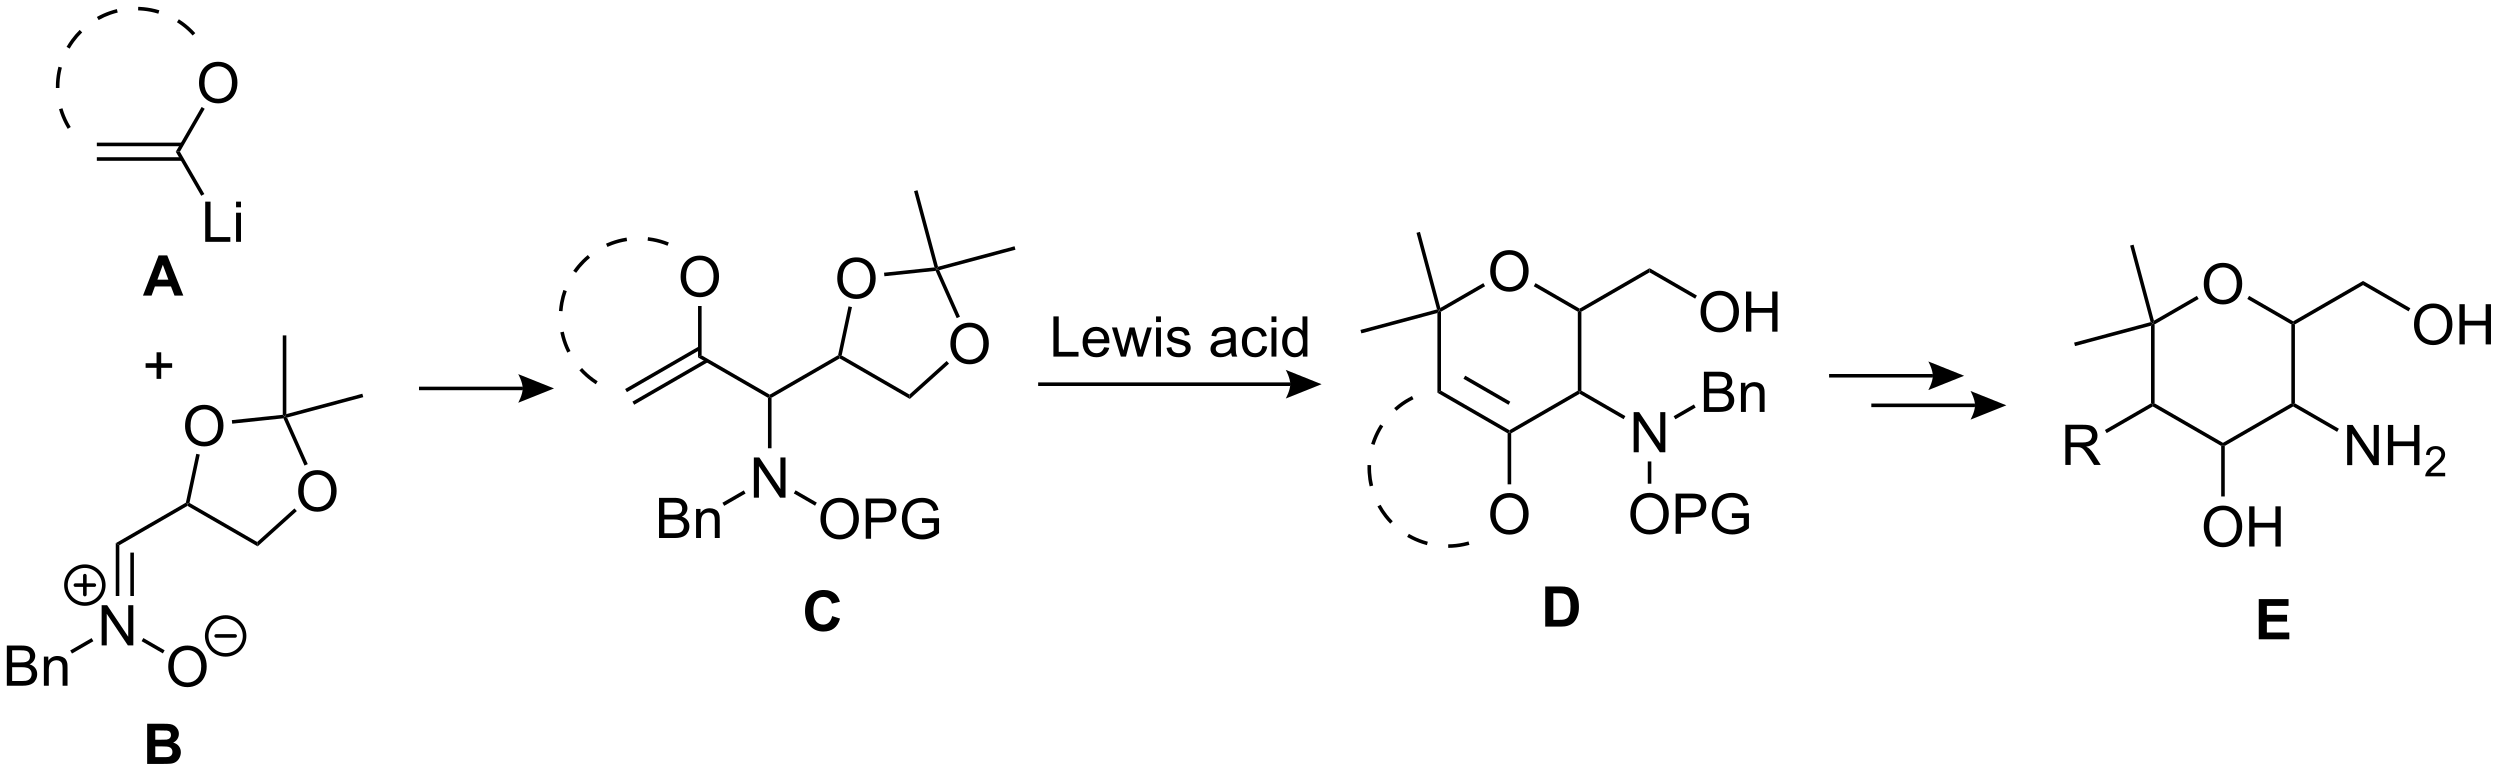 <?xml version="1.0" encoding="UTF-8"?>
<!DOCTYPE svg PUBLIC '-//W3C//DTD SVG 1.0//EN'
          'http://www.w3.org/TR/2001/REC-SVG-20010904/DTD/svg10.dtd'>
<svg stroke-dasharray="none" shape-rendering="auto" xmlns="http://www.w3.org/2000/svg" font-family="'Dialog'" text-rendering="auto" width="977" fill-opacity="1" color-interpolation="auto" color-rendering="auto" preserveAspectRatio="xMidYMid meet" font-size="12px" viewBox="0 0 977 302" fill="black" xmlns:xlink="http://www.w3.org/1999/xlink" stroke="black" image-rendering="auto" stroke-miterlimit="10" stroke-linecap="square" stroke-linejoin="miter" font-style="normal" stroke-width="1" height="302" stroke-dashoffset="0" font-weight="normal" stroke-opacity="1"
><!--Generated by the Batik Graphics2D SVG Generator--><defs id="genericDefs"
  /><g
  ><defs id="defs1"
    ><clipPath clipPathUnits="userSpaceOnUse" id="clipPath1"
      ><path d="M2.317 0.898 L368.361 0.898 L368.361 113.797 L2.317 113.797 L2.317 0.898 Z"
      /></clipPath
      ><clipPath clipPathUnits="userSpaceOnUse" id="clipPath2"
      ><path d="M0.443 0.456 L0.443 110.216 L356.31 110.216 L356.31 0.456 Z"
      /></clipPath
    ></defs
    ><g transform="scale(2.667,2.667) translate(-2.317,-0.898) matrix(1.029,0,0,1.029,1.861,0.429)"
    ><path d="M21.398 103.517 L23.688 103.517 Q24.367 103.517 24.701 103.574 Q25.037 103.629 25.299 103.809 Q25.562 103.988 25.737 104.288 Q25.914 104.587 25.914 104.957 Q25.914 105.361 25.698 105.697 Q25.482 106.033 25.109 106.199 Q25.633 106.353 25.914 106.72 Q26.195 107.087 26.195 107.582 Q26.195 107.973 26.013 108.343 Q25.833 108.712 25.518 108.934 Q25.203 109.152 24.742 109.204 Q24.453 109.236 23.349 109.243 L21.398 109.243 L21.398 103.517 ZM22.555 104.47 L22.555 105.793 L23.312 105.793 Q23.99 105.793 24.154 105.775 Q24.451 105.738 24.62 105.569 Q24.789 105.4 24.789 105.121 Q24.789 104.856 24.643 104.691 Q24.497 104.525 24.208 104.488 Q24.037 104.47 23.219 104.47 L22.555 104.47 ZM22.555 106.746 L22.555 108.277 L23.625 108.277 Q24.25 108.277 24.419 108.243 Q24.677 108.197 24.838 108.014 Q25 107.832 25 107.527 Q25 107.269 24.875 107.09 Q24.75 106.91 24.513 106.829 Q24.279 106.746 23.49 106.746 L22.555 106.746 Z" stroke="none" clip-path="url(#clipPath2)"
    /></g
    ><g transform="matrix(2.743,0,0,2.743,-1.216,-1.25)"
    ><path d="M212.754 39.129 Q212.754 37.702 213.52 36.897 Q214.285 36.09 215.496 36.09 Q216.288 36.09 216.923 36.47 Q217.561 36.847 217.895 37.525 Q218.231 38.202 218.231 39.061 Q218.231 39.933 217.879 40.621 Q217.528 41.308 216.882 41.663 Q216.238 42.017 215.491 42.017 Q214.684 42.017 214.046 41.626 Q213.41 41.233 213.082 40.558 Q212.754 39.881 212.754 39.129 ZM213.535 39.139 Q213.535 40.176 214.09 40.772 Q214.647 41.366 215.488 41.366 Q216.343 41.366 216.895 40.764 Q217.449 40.163 217.449 39.058 Q217.449 38.358 217.212 37.837 Q216.975 37.316 216.52 37.03 Q216.066 36.741 215.499 36.741 Q214.694 36.741 214.113 37.295 Q213.535 37.847 213.535 39.139 Z" stroke="none" clip-path="url(#clipPath2)"
    /></g
    ><g transform="matrix(2.743,0,0,2.743,-1.216,-1.25)"
    ><path d="M205.234 45.05 L205.489 44.717 L205.745 44.864 L205.745 56.119 L205.234 56.413 Z" stroke="none" clip-path="url(#clipPath2)"
    /></g
    ><g transform="matrix(2.743,0,0,2.743,-1.216,-1.25)"
    ><path d="M205.234 56.413 L205.745 56.119 L215.491 61.746 L215.491 62.04 L215.236 62.188 ZM208.942 54.42 L215.363 58.127 L215.619 57.685 L209.197 53.978 Z" stroke="none" clip-path="url(#clipPath2)"
    /></g
    ><g transform="matrix(2.743,0,0,2.743,-1.216,-1.25)"
    ><path d="M215.746 62.188 L215.491 62.04 L215.491 61.746 L225.237 56.119 L225.493 56.266 L225.493 56.56 Z" stroke="none" clip-path="url(#clipPath2)"
    /></g
    ><g transform="matrix(2.743,0,0,2.743,-1.216,-1.25)"
    ><path d="M225.748 56.119 L225.493 56.266 L225.237 56.119 L225.237 44.864 L225.493 44.717 L225.748 44.864 Z" stroke="none" clip-path="url(#clipPath2)"
    /></g
    ><g transform="matrix(2.743,0,0,2.743,-1.216,-1.25)"
    ><path d="M225.493 44.423 L225.493 44.717 L225.237 44.864 L218.959 41.239 L219.214 40.797 Z" stroke="none" clip-path="url(#clipPath2)"
    /></g
    ><g transform="matrix(2.743,0,0,2.743,-1.216,-1.25)"
    ><path d="M211.773 40.795 L212.028 41.237 L205.745 44.864 L205.489 44.717 L205.65 44.33 Z" stroke="none" clip-path="url(#clipPath2)"
    /></g
    ><g transform="matrix(2.743,0,0,2.743,-1.216,-1.25)"
    ><path d="M225.748 44.864 L225.493 44.717 L225.493 44.423 L235.459 38.668 L235.459 39.257 Z" stroke="none" clip-path="url(#clipPath2)"
    /></g
    ><g transform="matrix(2.743,0,0,2.743,-1.216,-1.25)"
    ><path d="M233.194 64.895 L233.194 59.169 L233.972 59.169 L236.98 63.663 L236.98 59.169 L237.707 59.169 L237.707 64.895 L236.928 64.895 L233.92 60.395 L233.92 64.895 L233.194 64.895 Z" stroke="none" clip-path="url(#clipPath2)"
    /></g
    ><g transform="matrix(2.743,0,0,2.743,-1.216,-1.25)"
    ><path d="M225.493 56.56 L225.493 56.266 L225.748 56.119 L232.017 59.739 L231.762 60.18 Z" stroke="none" clip-path="url(#clipPath2)"
    /></g
    ><g transform="matrix(2.743,0,0,2.743,-1.216,-1.25)"
    ><path d="M205.177 44.537 L205.489 44.717 L205.234 45.05 L194.4 47.953 L194.268 47.46 Z" stroke="none" clip-path="url(#clipPath2)"
    /></g
    ><g transform="matrix(2.743,0,0,2.743,-1.216,-1.25)"
    ><path d="M212.754 73.735 Q212.754 72.308 213.52 71.503 Q214.285 70.696 215.496 70.696 Q216.288 70.696 216.923 71.076 Q217.561 71.454 217.895 72.131 Q218.231 72.808 218.231 73.667 Q218.231 74.54 217.879 75.227 Q217.528 75.915 216.882 76.269 Q216.238 76.623 215.491 76.623 Q214.684 76.623 214.046 76.232 Q213.41 75.839 213.082 75.165 Q212.754 74.487 212.754 73.735 ZM213.535 73.745 Q213.535 74.782 214.09 75.378 Q214.647 75.972 215.488 75.972 Q216.343 75.972 216.895 75.37 Q217.449 74.769 217.449 73.665 Q217.449 72.964 217.212 72.443 Q216.975 71.922 216.52 71.636 Q216.066 71.347 215.499 71.347 Q214.694 71.347 214.113 71.902 Q213.535 72.454 213.535 73.745 Z" stroke="none" clip-path="url(#clipPath2)"
    /></g
    ><g transform="matrix(2.743,0,0,2.743,-1.216,-1.25)"
    ><path d="M215.236 62.188 L215.491 62.04 L215.746 62.188 L215.746 69.456 L215.236 69.456 Z" stroke="none" clip-path="url(#clipPath2)"
    /></g
    ><g transform="matrix(2.743,0,0,2.743,-1.216,-1.25)"
    ><path d="M242.724 44.923 Q242.724 43.496 243.489 42.691 Q244.255 41.884 245.466 41.884 Q246.258 41.884 246.893 42.264 Q247.531 42.642 247.864 43.319 Q248.2 43.996 248.2 44.855 Q248.2 45.728 247.849 46.415 Q247.497 47.103 246.851 47.457 Q246.208 47.811 245.461 47.811 Q244.654 47.811 244.016 47.42 Q243.38 47.027 243.052 46.353 Q242.724 45.676 242.724 44.923 ZM243.505 44.934 Q243.505 45.97 244.06 46.566 Q244.617 47.16 245.458 47.16 Q246.312 47.16 246.864 46.559 Q247.419 45.957 247.419 44.853 Q247.419 44.152 247.182 43.632 Q246.945 43.111 246.489 42.824 Q246.036 42.535 245.469 42.535 Q244.664 42.535 244.083 43.09 Q243.505 43.642 243.505 44.934 ZM249.199 47.712 L249.199 41.986 L249.957 41.986 L249.957 44.337 L252.934 44.337 L252.934 41.986 L253.691 41.986 L253.691 47.712 L252.934 47.712 L252.934 45.012 L249.957 45.012 L249.957 47.712 L249.199 47.712 Z" stroke="none" clip-path="url(#clipPath2)"
    /></g
    ><g transform="matrix(2.743,0,0,2.743,-1.216,-1.25)"
    ><path d="M235.459 39.257 L235.459 38.668 L242.208 42.564 L241.952 43.006 Z" stroke="none" clip-path="url(#clipPath2)"
    /></g
    ><g transform="matrix(2.743,0,0,2.743,-1.216,-1.25)"
    ><path d="M232.722 73.715 Q232.722 72.288 233.488 71.483 Q234.254 70.676 235.464 70.676 Q236.256 70.676 236.892 71.056 Q237.53 71.434 237.863 72.111 Q238.199 72.788 238.199 73.647 Q238.199 74.519 237.847 75.207 Q237.496 75.894 236.85 76.249 Q236.207 76.603 235.459 76.603 Q234.652 76.603 234.014 76.212 Q233.379 75.819 233.05 75.144 Q232.722 74.467 232.722 73.715 ZM233.504 73.725 Q233.504 74.762 234.058 75.358 Q234.616 75.952 235.457 75.952 Q236.311 75.952 236.863 75.35 Q237.418 74.749 237.418 73.644 Q237.418 72.944 237.181 72.423 Q236.944 71.902 236.488 71.616 Q236.035 71.327 235.467 71.327 Q234.662 71.327 234.082 71.882 Q233.504 72.434 233.504 73.725 ZM239.174 76.504 L239.174 70.777 L241.336 70.777 Q241.906 70.777 242.205 70.832 Q242.627 70.902 242.911 71.1 Q243.198 71.296 243.372 71.652 Q243.547 72.007 243.547 72.434 Q243.547 73.163 243.08 73.671 Q242.617 74.176 241.401 74.176 L239.932 74.176 L239.932 76.504 L239.174 76.504 ZM239.932 73.499 L241.414 73.499 Q242.148 73.499 242.455 73.225 Q242.765 72.952 242.765 72.457 Q242.765 72.098 242.583 71.842 Q242.401 71.585 242.104 71.504 Q241.914 71.452 241.398 71.452 L239.932 71.452 L239.932 73.499 ZM247.19 74.257 L247.19 73.585 L249.617 73.582 L249.617 75.707 Q249.057 76.152 248.463 76.379 Q247.869 76.603 247.244 76.603 Q246.401 76.603 245.711 76.241 Q245.023 75.879 244.672 75.197 Q244.32 74.512 244.32 73.668 Q244.32 72.832 244.669 72.108 Q245.018 71.382 245.674 71.03 Q246.33 70.678 247.187 70.678 Q247.807 70.678 248.31 70.882 Q248.812 71.082 249.096 71.441 Q249.382 71.801 249.531 72.379 L248.846 72.566 Q248.718 72.129 248.526 71.879 Q248.336 71.629 247.979 71.478 Q247.625 71.327 247.19 71.327 Q246.672 71.327 246.291 71.486 Q245.914 71.644 245.679 71.902 Q245.448 72.16 245.32 72.467 Q245.101 72.999 245.101 73.621 Q245.101 74.387 245.364 74.902 Q245.627 75.418 246.13 75.668 Q246.635 75.918 247.203 75.918 Q247.695 75.918 248.164 75.728 Q248.632 75.538 248.875 75.324 L248.875 74.257 L247.19 74.257 Z" stroke="none" clip-path="url(#clipPath2)"
    /></g
    ><g transform="matrix(2.743,0,0,2.743,-1.216,-1.25)"
    ><path d="M235.204 66.199 L235.714 66.199 L235.714 69.372 L235.204 69.372 Z" stroke="none" clip-path="url(#clipPath2)"
    /></g
    ><g transform="matrix(2.743,0,0,2.743,-1.216,-1.25)"
    ><path d="M243.2 59.141 L243.2 53.414 L245.348 53.414 Q246.004 53.414 246.4 53.589 Q246.798 53.761 247.023 54.123 Q247.246 54.485 247.246 54.878 Q247.246 55.245 247.046 55.571 Q246.848 55.894 246.447 56.094 Q246.965 56.245 247.244 56.612 Q247.525 56.979 247.525 57.479 Q247.525 57.883 247.353 58.229 Q247.184 58.573 246.934 58.761 Q246.684 58.948 246.306 59.044 Q245.931 59.141 245.384 59.141 L243.2 59.141 ZM243.957 55.821 L245.197 55.821 Q245.7 55.821 245.918 55.753 Q246.207 55.667 246.353 55.469 Q246.502 55.269 246.502 54.969 Q246.502 54.683 246.364 54.466 Q246.228 54.25 245.973 54.169 Q245.72 54.089 245.103 54.089 L243.957 54.089 L243.957 55.821 ZM243.957 58.464 L245.384 58.464 Q245.752 58.464 245.9 58.438 Q246.161 58.391 246.335 58.282 Q246.512 58.172 246.624 57.964 Q246.739 57.753 246.739 57.479 Q246.739 57.159 246.575 56.925 Q246.411 56.688 246.119 56.591 Q245.83 56.495 245.283 56.495 L243.957 56.495 L243.957 58.464 ZM248.478 59.141 L248.478 54.992 L249.111 54.992 L249.111 55.581 Q249.567 54.899 250.431 54.899 Q250.806 54.899 251.119 55.034 Q251.434 55.167 251.59 55.386 Q251.746 55.604 251.809 55.907 Q251.848 56.102 251.848 56.589 L251.848 59.141 L251.145 59.141 L251.145 56.617 Q251.145 56.188 251.061 55.974 Q250.981 55.761 250.773 55.636 Q250.564 55.508 250.283 55.508 Q249.832 55.508 249.507 55.794 Q249.181 56.078 249.181 56.875 L249.181 59.141 L248.478 59.141 Z" stroke="none" clip-path="url(#clipPath2)"
    /></g
    ><g transform="matrix(2.743,0,0,2.743,-1.216,-1.25)"
    ><path d="M239.141 60.189 L238.886 59.748 L241.776 58.079 L242.031 58.521 Z" stroke="none" clip-path="url(#clipPath2)"
    /></g
    ><g transform="matrix(2.743,0,0,2.743,-1.216,-1.25)"
    ><path d="M205.65 44.33 L205.489 44.717 L205.177 44.537 L202.254 33.628 L202.747 33.496 Z" stroke="none" clip-path="url(#clipPath2)"
    /></g
    ><g transform="matrix(2.743,0,0,2.743,-1.216,-1.25)"
    ><path d="M14.925 92.404 L14.925 86.677 L15.703 86.677 L18.711 91.172 L18.711 86.677 L19.438 86.677 L19.438 92.404 L18.659 92.404 L15.651 87.904 L15.651 92.404 L14.925 92.404 Z" stroke="none" clip-path="url(#clipPath2)"
    /></g
    ><g transform="matrix(2.743,0,0,2.743,-1.216,-1.25)"
    ><path d="M16.935 77.839 L17.445 78.134 L17.445 85.365 L16.935 85.365 ZM19.013 79.186 L19.013 85.365 L19.523 85.365 L19.523 79.186 Z" stroke="none" clip-path="url(#clipPath2)"
    /></g
    ><g transform="matrix(2.743,0,0,2.743,-1.216,-1.25)"
    ><path d="M24.415 95.466 Q24.415 94.039 25.181 93.235 Q25.947 92.427 27.157 92.427 Q27.949 92.427 28.585 92.808 Q29.223 93.185 29.556 93.862 Q29.892 94.539 29.892 95.399 Q29.892 96.271 29.54 96.959 Q29.189 97.646 28.543 98 Q27.9 98.354 27.152 98.354 Q26.345 98.354 25.707 97.964 Q25.072 97.57 24.743 96.896 Q24.415 96.219 24.415 95.466 ZM25.197 95.477 Q25.197 96.513 25.751 97.11 Q26.308 97.703 27.15 97.703 Q28.004 97.703 28.556 97.102 Q29.111 96.5 29.111 95.396 Q29.111 94.695 28.874 94.175 Q28.637 93.654 28.181 93.367 Q27.728 93.078 27.16 93.078 Q26.355 93.078 25.775 93.633 Q25.197 94.185 25.197 95.477 Z" stroke="none" clip-path="url(#clipPath2)"
    /></g
    ><g transform="matrix(2.743,0,0,2.743,-1.216,-1.25)"
    ><path d="M20.616 91.802 L20.872 91.36 L23.899 93.108 L23.644 93.549 Z" stroke="none" clip-path="url(#clipPath2)"
    /></g
    ><g transform="matrix(2.743,0,0,2.743,-1.216,-1.25)"
    ><path d="M1.415 98.155 L1.415 92.429 L3.564 92.429 Q4.22 92.429 4.616 92.603 Q5.014 92.775 5.239 93.137 Q5.462 93.499 5.462 93.892 Q5.462 94.26 5.262 94.585 Q5.064 94.908 4.663 95.109 Q5.181 95.26 5.46 95.627 Q5.741 95.994 5.741 96.494 Q5.741 96.898 5.569 97.244 Q5.4 97.588 5.15 97.775 Q4.9 97.963 4.522 98.059 Q4.147 98.155 3.6 98.155 L1.415 98.155 ZM2.173 94.835 L3.413 94.835 Q3.916 94.835 4.134 94.767 Q4.423 94.681 4.569 94.484 Q4.718 94.283 4.718 93.984 Q4.718 93.697 4.58 93.481 Q4.444 93.265 4.189 93.184 Q3.936 93.103 3.319 93.103 L2.173 93.103 L2.173 94.835 ZM2.173 97.478 L3.6 97.478 Q3.968 97.478 4.116 97.452 Q4.377 97.405 4.551 97.296 Q4.728 97.187 4.84 96.978 Q4.955 96.767 4.955 96.494 Q4.955 96.174 4.79 95.939 Q4.627 95.702 4.335 95.606 Q4.046 95.51 3.499 95.51 L2.173 95.51 L2.173 97.478 ZM6.694 98.155 L6.694 94.007 L7.327 94.007 L7.327 94.596 Q7.783 93.913 8.647 93.913 Q9.022 93.913 9.335 94.049 Q9.65 94.181 9.806 94.4 Q9.962 94.619 10.025 94.921 Q10.064 95.116 10.064 95.603 L10.064 98.155 L9.361 98.155 L9.361 95.632 Q9.361 95.202 9.277 94.989 Q9.197 94.775 8.989 94.65 Q8.78 94.523 8.499 94.523 Q8.048 94.523 7.723 94.809 Q7.397 95.093 7.397 95.89 L7.397 98.155 L6.694 98.155 Z" stroke="none" clip-path="url(#clipPath2)"
    /></g
    ><g transform="matrix(2.743,0,0,2.743,-1.216,-1.25)"
    ><path d="M13.493 91.369 L13.748 91.811 L10.7 93.571 L10.445 93.129 Z" stroke="none" clip-path="url(#clipPath2)"
    /></g
    ><g transform="matrix(2.743,0,0,2.743,-1.216,-1.25)"
    ><path d="M17.445 78.134 L16.935 77.839 L26.926 72.071 L27.152 72.235 L27.152 72.53 Z" stroke="none" clip-path="url(#clipPath2)"
    /></g
    ><g transform="matrix(2.743,0,0,2.743,-1.216,-1.25)"
    ><path d="M27.152 72.53 L27.152 72.235 L27.44 72.107 L37.081 77.673 L37.147 78.3 Z" stroke="none" clip-path="url(#clipPath2)"
    /></g
    ><g transform="matrix(2.743,0,0,2.743,-1.216,-1.25)"
    ><path d="M42.926 70.475 Q42.926 69.048 43.692 68.244 Q44.457 67.436 45.668 67.436 Q46.46 67.436 47.095 67.817 Q47.733 68.194 48.067 68.871 Q48.403 69.548 48.403 70.408 Q48.403 71.28 48.051 71.968 Q47.7 72.655 47.054 73.009 Q46.41 73.363 45.663 73.363 Q44.856 73.363 44.218 72.973 Q43.582 72.579 43.254 71.905 Q42.926 71.228 42.926 70.475 ZM43.707 70.486 Q43.707 71.522 44.262 72.119 Q44.819 72.712 45.66 72.712 Q46.515 72.712 47.067 72.111 Q47.621 71.509 47.621 70.405 Q47.621 69.704 47.384 69.184 Q47.147 68.663 46.692 68.376 Q46.239 68.087 45.671 68.087 Q44.866 68.087 44.285 68.642 Q43.707 69.194 43.707 70.486 Z" stroke="none" clip-path="url(#clipPath2)"
    /></g
    ><g transform="matrix(2.743,0,0,2.743,-1.216,-1.25)"
    ><path d="M26.807 61.169 Q26.807 59.742 27.573 58.937 Q28.338 58.13 29.549 58.13 Q30.341 58.13 30.976 58.51 Q31.614 58.888 31.948 59.565 Q32.283 60.242 32.283 61.101 Q32.283 61.974 31.932 62.661 Q31.58 63.349 30.934 63.703 Q30.291 64.057 29.544 64.057 Q28.737 64.057 28.099 63.666 Q27.463 63.273 27.135 62.599 Q26.807 61.922 26.807 61.169 ZM27.588 61.179 Q27.588 62.216 28.143 62.812 Q28.7 63.406 29.541 63.406 Q30.395 63.406 30.948 62.804 Q31.502 62.203 31.502 61.099 Q31.502 60.398 31.265 59.877 Q31.028 59.356 30.573 59.07 Q30.119 58.781 29.552 58.781 Q28.747 58.781 28.166 59.336 Q27.588 59.888 27.588 61.179 Z" stroke="none" clip-path="url(#clipPath2)"
    /></g
    ><g transform="matrix(2.743,0,0,2.743,-1.216,-1.25)"
    ><path d="M37.147 78.3 L37.081 77.673 L42.392 72.892 L42.733 73.271 Z" stroke="none" clip-path="url(#clipPath2)"
    /></g
    ><g transform="matrix(2.743,0,0,2.743,-1.216,-1.25)"
    ><path d="M44.291 66.58 L43.825 66.787 L40.827 60.054 L40.984 59.781 L41.339 59.95 Z" stroke="none" clip-path="url(#clipPath2)"
    /></g
    ><g transform="matrix(2.743,0,0,2.743,-1.216,-1.25)"
    ><path d="M41.239 59.448 L40.984 59.781 L40.729 59.551 L40.729 48.239 L41.239 48.239 Z" stroke="none" clip-path="url(#clipPath2)"
    /></g
    ><g transform="matrix(2.743,0,0,2.743,-1.216,-1.25)"
    ><path d="M41.339 59.95 L40.984 59.781 L41.239 59.448 L52.067 56.547 L52.199 57.04 Z" stroke="none" clip-path="url(#clipPath2)"
    /></g
    ><g transform="matrix(2.743,0,0,2.743,-1.216,-1.25)"
    ><path d="M14.239 23.366 L26.38 23.366 L26.38 22.856 L14.239 22.856 ZM14.239 21.288 L26.38 21.288 L26.38 20.778 L14.239 20.778 Z" stroke="none" clip-path="url(#clipPath2)"
    /></g
    ><g transform="matrix(2.743,0,0,2.743,-1.216,-1.25)"
    ><path d="M28.795 12.296 Q28.795 10.869 29.561 10.064 Q30.326 9.257 31.537 9.257 Q32.329 9.257 32.965 9.637 Q33.602 10.015 33.936 10.692 Q34.272 11.369 34.272 12.228 Q34.272 13.101 33.92 13.788 Q33.569 14.476 32.923 14.83 Q32.28 15.184 31.532 15.184 Q30.725 15.184 30.087 14.793 Q29.451 14.4 29.123 13.726 Q28.795 13.048 28.795 12.296 ZM29.576 12.306 Q29.576 13.343 30.131 13.939 Q30.688 14.533 31.53 14.533 Q32.384 14.533 32.936 13.931 Q33.49 13.33 33.49 12.226 Q33.49 11.525 33.254 11.004 Q33.017 10.483 32.561 10.197 Q32.108 9.908 31.54 9.908 Q30.735 9.908 30.155 10.463 Q29.576 11.015 29.576 12.306 Z" stroke="none" clip-path="url(#clipPath2)"
    /></g
    ><g transform="matrix(2.743,0,0,2.743,-1.216,-1.25)"
    ><path d="M26.075 22.072 L25.486 22.072 L29.166 15.698 L29.608 15.954 Z" stroke="none" clip-path="url(#clipPath2)"
    /></g
    ><g transform="matrix(2.743,0,0,2.743,-1.216,-1.25)"
    ><path d="M29.681 34.909 L29.681 29.183 L30.438 29.183 L30.438 34.232 L33.259 34.232 L33.259 34.909 L29.681 34.909 ZM34.075 29.99 L34.075 29.183 L34.778 29.183 L34.778 29.99 L34.075 29.99 ZM34.075 34.909 L34.075 30.761 L34.778 30.761 L34.778 34.909 L34.075 34.909 Z" stroke="none" clip-path="url(#clipPath2)"
    /></g
    ><g transform="matrix(2.743,0,0,2.743,-1.216,-1.25)"
    ><path d="M25.486 22.072 L26.075 22.072 L29.554 28.098 L29.113 28.353 Z" stroke="none" clip-path="url(#clipPath2)"
    /></g
    ><g transform="matrix(2.743,0,0,2.743,-1.216,-1.25)"
    ><path d="M22.748 54.432 L22.748 52.861 L21.188 52.861 L21.188 52.205 L22.748 52.205 L22.748 50.648 L23.412 50.648 L23.412 52.205 L24.969 52.205 L24.969 52.861 L23.412 52.861 L23.412 54.432 L22.748 54.432 Z" stroke="none" clip-path="url(#clipPath2)"
    /></g
    ><g transform="matrix(2.743,0,0,2.743,-1.216,-1.25)"
    ><path d="M60.138 56.052 L74.913 56.052 L74.913 55.542 L60.138 55.542 ZM79.377 55.797 L74.275 57.838 C74.275 57.838 74.913 56.69 74.913 55.797 C74.913 54.904 74.275 53.756 74.275 53.756 Z" stroke="none" clip-path="url(#clipPath2)"
    /></g
    ><g transform="matrix(2.743,0,0,2.743,-1.216,-1.25)"
    ><path d="M90.799 58.12 L101.314 52.049 L101.059 51.607 L90.544 57.678 ZM89.76 56.321 L100.275 50.25 L100.02 49.808 L89.505 55.879 Z" stroke="none" clip-path="url(#clipPath2)"
    /></g
    ><g transform="matrix(2.743,0,0,2.743,-1.216,-1.25)"
    ><path d="M99.893 51.376 L100.403 51.081 L110.11 56.685 L110.11 56.98 L109.855 57.127 Z" stroke="none" clip-path="url(#clipPath2)"
    /></g
    ><g transform="matrix(2.743,0,0,2.743,-1.216,-1.25)"
    ><path d="M97.411 39.911 Q97.411 38.484 98.176 37.679 Q98.942 36.872 100.153 36.872 Q100.945 36.872 101.58 37.252 Q102.218 37.63 102.551 38.307 Q102.887 38.984 102.887 39.843 Q102.887 40.716 102.536 41.403 Q102.184 42.091 101.538 42.445 Q100.895 42.799 100.148 42.799 Q99.341 42.799 98.703 42.408 Q98.067 42.015 97.739 41.341 Q97.411 40.663 97.411 39.911 ZM98.192 39.921 Q98.192 40.958 98.747 41.554 Q99.304 42.148 100.145 42.148 Q100.999 42.148 101.551 41.546 Q102.106 40.945 102.106 39.841 Q102.106 39.14 101.869 38.619 Q101.632 38.098 101.176 37.812 Q100.723 37.523 100.156 37.523 Q99.351 37.523 98.77 38.078 Q98.192 38.63 98.192 39.921 Z" stroke="none" clip-path="url(#clipPath2)"
    /></g
    ><g transform="matrix(2.743,0,0,2.743,-1.216,-1.25)"
    ><path d="M100.403 51.081 L99.893 51.376 L99.893 44.055 L100.403 44.055 Z" stroke="none" clip-path="url(#clipPath2)"
    /></g
    ><g transform="matrix(2.743,0,0,2.743,-1.216,-1.25)"
    ><path d="M110.365 57.127 L110.11 56.98 L110.11 56.685 L119.846 51.064 L120.072 51.228 L120.072 51.523 Z" stroke="none" clip-path="url(#clipPath2)"
    /></g
    ><g transform="matrix(2.743,0,0,2.743,-1.216,-1.25)"
    ><path d="M120.072 51.523 L120.072 51.228 L120.36 51.1 L130.001 56.666 L130.067 57.294 Z" stroke="none" clip-path="url(#clipPath2)"
    /></g
    ><g transform="matrix(2.743,0,0,2.743,-1.216,-1.25)"
    ><path d="M135.846 49.469 Q135.846 48.042 136.611 47.237 Q137.377 46.43 138.588 46.43 Q139.38 46.43 140.015 46.81 Q140.653 47.187 140.986 47.864 Q141.322 48.542 141.322 49.401 Q141.322 50.273 140.971 50.961 Q140.619 51.648 139.973 52.002 Q139.33 52.357 138.583 52.357 Q137.775 52.357 137.137 51.966 Q136.502 51.573 136.174 50.898 Q135.846 50.221 135.846 49.469 ZM136.627 49.479 Q136.627 50.516 137.182 51.112 Q137.739 51.706 138.58 51.706 Q139.434 51.706 139.986 51.104 Q140.541 50.502 140.541 49.398 Q140.541 48.698 140.304 48.177 Q140.067 47.656 139.611 47.37 Q139.158 47.081 138.591 47.081 Q137.786 47.081 137.205 47.635 Q136.627 48.187 136.627 49.479 Z" stroke="none" clip-path="url(#clipPath2)"
    /></g
    ><g transform="matrix(2.743,0,0,2.743,-1.216,-1.25)"
    ><path d="M119.727 40.162 Q119.727 38.735 120.492 37.931 Q121.258 37.123 122.469 37.123 Q123.261 37.123 123.896 37.503 Q124.534 37.881 124.867 38.558 Q125.203 39.235 125.203 40.094 Q125.203 40.967 124.852 41.654 Q124.5 42.342 123.854 42.696 Q123.211 43.05 122.464 43.05 Q121.656 43.05 121.018 42.66 Q120.383 42.266 120.055 41.592 Q119.727 40.915 119.727 40.162 ZM120.508 40.173 Q120.508 41.209 121.063 41.806 Q121.62 42.399 122.461 42.399 Q123.315 42.399 123.867 41.798 Q124.422 41.196 124.422 40.092 Q124.422 39.391 124.185 38.871 Q123.948 38.35 123.492 38.063 Q123.039 37.774 122.472 37.774 Q121.667 37.774 121.086 38.329 Q120.508 38.881 120.508 40.173 Z" stroke="none" clip-path="url(#clipPath2)"
    /></g
    ><g transform="matrix(2.743,0,0,2.743,-1.216,-1.25)"
    ><path d="M130.067 57.294 L130.001 56.666 L135.311 51.885 L135.653 52.264 Z" stroke="none" clip-path="url(#clipPath2)"
    /></g
    ><g transform="matrix(2.743,0,0,2.743,-1.216,-1.25)"
    ><path d="M137.21 45.573 L136.744 45.781 L133.746 39.047 L133.904 38.774 L134.259 38.943 Z" stroke="none" clip-path="url(#clipPath2)"
    /></g
    ><g transform="matrix(2.743,0,0,2.743,-1.216,-1.25)"
    ><path d="M133.58 38.551 L133.904 38.774 L133.746 39.047 L126.445 39.814 L126.391 39.307 Z" stroke="none" clip-path="url(#clipPath2)"
    /></g
    ><g transform="matrix(2.743,0,0,2.743,-1.216,-1.25)"
    ><path d="M121.326 44.103 L121.825 44.209 L120.36 51.1 L120.072 51.228 L119.846 51.064 Z" stroke="none" clip-path="url(#clipPath2)"
    /></g
    ><g transform="matrix(2.743,0,0,2.743,-1.216,-1.25)"
    ><path d="M134.084 38.462 L133.904 38.774 L133.58 38.551 L130.67 27.691 L131.163 27.559 Z" stroke="none" clip-path="url(#clipPath2)"
    /></g
    ><g transform="matrix(2.743,0,0,2.743,-1.216,-1.25)"
    ><path d="M134.259 38.943 L133.904 38.774 L134.084 38.462 L144.987 35.54 L145.119 36.033 Z" stroke="none" clip-path="url(#clipPath2)"
    /></g
    ><g transform="matrix(2.743,0,0,2.743,-1.216,-1.25)"
    ><path d="M107.844 71.358 L107.844 65.632 L108.623 65.632 L111.631 70.126 L111.631 65.632 L112.357 65.632 L112.357 71.358 L111.579 71.358 L108.571 66.858 L108.571 71.358 L107.844 71.358 Z" stroke="none" clip-path="url(#clipPath2)"
    /></g
    ><g transform="matrix(2.743,0,0,2.743,-1.216,-1.25)"
    ><path d="M109.855 57.127 L110.11 56.98 L110.365 57.127 L110.365 64.32 L109.855 64.32 Z" stroke="none" clip-path="url(#clipPath2)"
    /></g
    ><g transform="matrix(2.743,0,0,2.743,-1.216,-1.25)"
    ><path d="M117.335 74.421 Q117.335 72.994 118.101 72.189 Q118.866 71.382 120.077 71.382 Q120.869 71.382 121.504 71.762 Q122.142 72.139 122.476 72.817 Q122.812 73.494 122.812 74.353 Q122.812 75.225 122.46 75.913 Q122.109 76.6 121.463 76.955 Q120.82 77.309 120.072 77.309 Q119.265 77.309 118.627 76.918 Q117.991 76.525 117.663 75.85 Q117.335 75.173 117.335 74.421 ZM118.116 74.431 Q118.116 75.468 118.671 76.064 Q119.228 76.658 120.07 76.658 Q120.924 76.658 121.476 76.056 Q122.03 75.455 122.03 74.35 Q122.03 73.65 121.793 73.129 Q121.556 72.608 121.101 72.322 Q120.648 72.033 120.08 72.033 Q119.275 72.033 118.695 72.587 Q118.116 73.139 118.116 74.431 ZM123.787 77.21 L123.787 71.483 L125.948 71.483 Q126.519 71.483 126.818 71.538 Q127.24 71.608 127.524 71.806 Q127.81 72.001 127.985 72.358 Q128.159 72.712 128.159 73.139 Q128.159 73.869 127.693 74.376 Q127.23 74.882 126.013 74.882 L124.545 74.882 L124.545 77.21 L123.787 77.21 ZM124.545 74.205 L126.026 74.205 Q126.761 74.205 127.068 73.931 Q127.378 73.658 127.378 73.163 Q127.378 72.804 127.196 72.548 Q127.013 72.29 126.717 72.21 Q126.526 72.158 126.011 72.158 L124.545 72.158 L124.545 74.205 ZM131.803 74.962 L131.803 74.29 L134.23 74.288 L134.23 76.413 Q133.67 76.858 133.076 77.085 Q132.482 77.309 131.857 77.309 Q131.013 77.309 130.323 76.947 Q129.636 76.585 129.284 75.903 Q128.933 75.218 128.933 74.374 Q128.933 73.538 129.282 72.814 Q129.631 72.087 130.287 71.736 Q130.943 71.384 131.8 71.384 Q132.42 71.384 132.922 71.587 Q133.425 71.788 133.709 72.147 Q133.995 72.507 134.144 73.085 L133.459 73.272 Q133.331 72.835 133.138 72.585 Q132.948 72.335 132.592 72.184 Q132.238 72.033 131.803 72.033 Q131.284 72.033 130.904 72.192 Q130.526 72.35 130.292 72.608 Q130.06 72.866 129.933 73.173 Q129.714 73.705 129.714 74.327 Q129.714 75.093 129.977 75.608 Q130.24 76.124 130.743 76.374 Q131.248 76.624 131.816 76.624 Q132.308 76.624 132.776 76.434 Q133.245 76.244 133.488 76.03 L133.488 74.962 L131.803 74.962 Z" stroke="none" clip-path="url(#clipPath2)"
    /></g
    ><g transform="matrix(2.743,0,0,2.743,-1.216,-1.25)"
    ><path d="M113.536 70.756 L113.791 70.314 L116.819 72.062 L116.564 72.504 Z" stroke="none" clip-path="url(#clipPath2)"
    /></g
    ><g transform="matrix(2.743,0,0,2.743,-1.216,-1.25)"
    ><path d="M94.335 77.11 L94.335 71.383 L96.484 71.383 Q97.14 71.383 97.536 71.558 Q97.934 71.73 98.158 72.092 Q98.382 72.454 98.382 72.847 Q98.382 73.214 98.182 73.54 Q97.984 73.862 97.583 74.063 Q98.101 74.214 98.38 74.581 Q98.661 74.948 98.661 75.448 Q98.661 75.852 98.489 76.198 Q98.32 76.542 98.07 76.73 Q97.82 76.917 97.442 77.013 Q97.067 77.11 96.52 77.11 L94.335 77.11 ZM95.093 73.79 L96.333 73.79 Q96.835 73.79 97.054 73.722 Q97.343 73.636 97.489 73.438 Q97.637 73.237 97.637 72.938 Q97.637 72.651 97.499 72.435 Q97.364 72.219 97.109 72.138 Q96.856 72.058 96.239 72.058 L95.093 72.058 L95.093 73.79 ZM95.093 76.433 L96.52 76.433 Q96.887 76.433 97.036 76.407 Q97.296 76.36 97.471 76.25 Q97.648 76.141 97.76 75.933 Q97.874 75.722 97.874 75.448 Q97.874 75.128 97.71 74.894 Q97.546 74.657 97.255 74.56 Q96.966 74.464 96.419 74.464 L95.093 74.464 L95.093 76.433 ZM99.614 77.11 L99.614 72.961 L100.247 72.961 L100.247 73.55 Q100.703 72.868 101.567 72.868 Q101.942 72.868 102.255 73.003 Q102.57 73.136 102.726 73.355 Q102.882 73.573 102.945 73.875 Q102.984 74.071 102.984 74.558 L102.984 77.11 L102.281 77.11 L102.281 74.586 Q102.281 74.157 102.197 73.943 Q102.117 73.73 101.908 73.605 Q101.7 73.477 101.419 73.477 Q100.968 73.477 100.643 73.763 Q100.317 74.047 100.317 74.844 L100.317 77.11 L99.614 77.11 Z" stroke="none" clip-path="url(#clipPath2)"
    /></g
    ><g transform="matrix(2.743,0,0,2.743,-1.216,-1.25)"
    ><path d="M106.413 70.323 L106.668 70.765 L103.62 72.525 L103.364 72.083 Z" stroke="none" clip-path="url(#clipPath2)"
    /></g
    ><g transform="matrix(2.743,0,0,2.743,-1.216,-1.25)"
    ><path d="M148.35 55.451 L184.266 55.451 L184.266 54.941 L148.35 54.941 ZM188.731 55.196 L183.628 57.236 C183.628 57.236 184.266 56.089 184.266 55.196 C184.266 54.303 183.628 53.155 183.628 53.155 Z" stroke="none" clip-path="url(#clipPath2)"
    /></g
    ><g transform="matrix(2.743,0,0,2.743,-1.216,-1.25)"
    ><path d="M150.524 51.26 L150.524 45.534 L151.282 45.534 L151.282 50.583 L154.102 50.583 L154.102 51.26 L150.524 51.26 ZM157.755 49.925 L158.481 50.013 Q158.309 50.651 157.843 51.003 Q157.38 51.354 156.658 51.354 Q155.747 51.354 155.213 50.794 Q154.682 50.232 154.682 49.221 Q154.682 48.175 155.221 47.596 Q155.76 47.018 156.619 47.018 Q157.45 47.018 157.976 47.586 Q158.505 48.151 158.505 49.177 Q158.505 49.24 158.502 49.365 L155.408 49.365 Q155.447 50.05 155.794 50.414 Q156.143 50.776 156.661 50.776 Q157.049 50.776 157.322 50.573 Q157.596 50.37 157.755 49.925 ZM155.447 48.786 L157.762 48.786 Q157.715 48.263 157.497 48.003 Q157.161 47.596 156.627 47.596 Q156.143 47.596 155.812 47.922 Q155.481 48.245 155.447 48.786 ZM160.131 51.26 L158.86 47.112 L159.587 47.112 L160.248 49.505 L160.493 50.396 Q160.508 50.331 160.709 49.542 L161.368 47.112 L162.092 47.112 L162.712 49.518 L162.92 50.31 L163.157 49.51 L163.868 47.112 L164.553 47.112 L163.256 51.26 L162.524 51.26 L161.865 48.776 L161.704 48.068 L160.865 51.26 L160.131 51.26 ZM165.145 46.341 L165.145 45.534 L165.848 45.534 L165.848 46.341 L165.145 46.341 ZM165.145 51.26 L165.145 47.112 L165.848 47.112 L165.848 51.26 L165.145 51.26 ZM166.639 50.021 L167.334 49.911 Q167.391 50.331 167.66 50.555 Q167.928 50.776 168.407 50.776 Q168.891 50.776 169.126 50.578 Q169.36 50.38 169.36 50.115 Q169.36 49.878 169.154 49.74 Q169.008 49.646 168.435 49.503 Q167.662 49.307 167.363 49.164 Q167.063 49.021 166.91 48.771 Q166.756 48.518 166.756 48.214 Q166.756 47.935 166.881 47.7 Q167.008 47.464 167.227 47.307 Q167.391 47.185 167.675 47.102 Q167.959 47.018 168.282 47.018 Q168.771 47.018 169.139 47.159 Q169.508 47.3 169.683 47.539 Q169.86 47.779 169.928 48.182 L169.24 48.276 Q169.193 47.956 168.967 47.776 Q168.743 47.596 168.334 47.596 Q167.85 47.596 167.641 47.758 Q167.435 47.917 167.435 48.13 Q167.435 48.268 167.521 48.378 Q167.607 48.49 167.79 48.565 Q167.896 48.604 168.412 48.745 Q169.157 48.943 169.451 49.07 Q169.748 49.198 169.915 49.44 Q170.084 49.682 170.084 50.042 Q170.084 50.393 169.878 50.703 Q169.673 51.013 169.285 51.185 Q168.899 51.354 168.412 51.354 Q167.602 51.354 167.178 51.018 Q166.756 50.682 166.639 50.021 ZM175.848 50.747 Q175.458 51.081 175.096 51.219 Q174.736 51.354 174.322 51.354 Q173.637 51.354 173.27 51.021 Q172.903 50.685 172.903 50.167 Q172.903 49.862 173.041 49.609 Q173.182 49.357 173.405 49.206 Q173.63 49.052 173.911 48.974 Q174.119 48.919 174.536 48.87 Q175.387 48.768 175.791 48.628 Q175.794 48.482 175.794 48.443 Q175.794 48.013 175.596 47.839 Q175.325 47.599 174.794 47.599 Q174.299 47.599 174.062 47.773 Q173.825 47.948 173.713 48.388 L173.025 48.294 Q173.119 47.854 173.333 47.583 Q173.549 47.31 173.955 47.164 Q174.361 47.018 174.895 47.018 Q175.426 47.018 175.757 47.143 Q176.09 47.268 176.247 47.458 Q176.403 47.646 176.465 47.935 Q176.502 48.115 176.502 48.583 L176.502 49.521 Q176.502 50.503 176.546 50.763 Q176.59 51.021 176.723 51.26 L175.989 51.26 Q175.88 51.042 175.848 50.747 ZM175.791 49.177 Q175.408 49.333 174.643 49.443 Q174.208 49.505 174.028 49.583 Q173.848 49.661 173.749 49.812 Q173.653 49.964 173.653 50.146 Q173.653 50.427 173.867 50.615 Q174.08 50.802 174.489 50.802 Q174.895 50.802 175.21 50.625 Q175.528 50.448 175.676 50.138 Q175.791 49.901 175.791 49.435 L175.791 49.177 ZM180.298 49.74 L180.99 49.831 Q180.876 50.544 180.41 50.95 Q179.943 51.354 179.264 51.354 Q178.412 51.354 177.894 50.797 Q177.376 50.24 177.376 49.2 Q177.376 48.529 177.597 48.026 Q177.821 47.521 178.277 47.271 Q178.732 47.018 179.266 47.018 Q179.943 47.018 180.373 47.359 Q180.803 47.7 180.923 48.331 L180.24 48.435 Q180.141 48.018 179.894 47.807 Q179.646 47.596 179.295 47.596 Q178.764 47.596 178.43 47.977 Q178.1 48.357 178.1 49.182 Q178.1 50.018 178.42 50.398 Q178.74 50.776 179.256 50.776 Q179.67 50.776 179.946 50.523 Q180.225 50.268 180.298 49.74 ZM181.594 46.341 L181.594 45.534 L182.298 45.534 L182.298 46.341 L181.594 46.341 ZM181.594 51.26 L181.594 47.112 L182.298 47.112 L182.298 51.26 L181.594 51.26 ZM186.059 51.26 L186.059 50.737 Q185.666 51.354 184.9 51.354 Q184.403 51.354 183.986 51.081 Q183.572 50.807 183.343 50.318 Q183.114 49.825 183.114 49.19 Q183.114 48.568 183.32 48.062 Q183.528 47.557 183.942 47.289 Q184.356 47.018 184.869 47.018 Q185.244 47.018 185.536 47.177 Q185.83 47.333 186.012 47.589 L186.012 45.534 L186.713 45.534 L186.713 51.26 L186.059 51.26 ZM183.838 49.19 Q183.838 49.987 184.174 50.383 Q184.51 50.776 184.965 50.776 Q185.426 50.776 185.749 50.398 Q186.072 50.021 186.072 49.247 Q186.072 48.396 185.744 47.997 Q185.416 47.599 184.934 47.599 Q184.465 47.599 184.15 47.982 Q183.838 48.365 183.838 49.19 Z" stroke="none" clip-path="url(#clipPath2)"
    /></g
    ><g transform="matrix(2.743,0,0,2.743,-1.216,-1.25)"
    ><path d="M197.085 60.925 C196.971 61.102 196.862 61.282 196.759 61.465 C196.398 62.102 196.099 62.772 195.866 63.464 C195.84 63.54 195.815 63.617 195.791 63.694 L196.278 63.846 C196.302 63.772 196.325 63.699 196.35 63.626 C196.572 62.965 196.858 62.325 197.203 61.716 C197.302 61.542 197.405 61.37 197.514 61.2 L197.085 60.925 ZM195.275 66.707 C195.263 67.069 195.267 67.434 195.289 67.799 C195.329 68.451 195.425 69.104 195.58 69.751 L196.077 69.633 C195.928 69.014 195.837 68.391 195.799 67.769 C195.777 67.419 195.773 67.072 195.785 66.725 L195.275 66.707 ZM196.69 72.613 C196.987 73.153 197.323 73.66 197.691 74.132 C197.949 74.462 198.222 74.775 198.51 75.07 L198.875 74.714 C198.601 74.432 198.339 74.133 198.094 73.819 C197.742 73.367 197.421 72.884 197.137 72.367 L196.69 72.613 ZM200.917 76.951 C200.959 76.975 201.001 77 201.044 77.024 C201.681 77.385 202.351 77.684 203.042 77.917 C203.272 77.994 203.505 78.064 203.739 78.127 L203.871 77.634 C203.647 77.574 203.425 77.507 203.205 77.433 C202.544 77.211 201.905 76.925 201.296 76.58 C201.255 76.557 201.214 76.534 201.174 76.51 L200.917 76.951 ZM206.772 78.515 C206.974 78.513 207.176 78.507 207.378 78.494 C208.118 78.45 208.86 78.332 209.593 78.138 C209.662 78.119 209.731 78.1 209.8 78.081 L209.66 77.59 C209.594 77.609 209.528 77.627 209.462 77.644 C208.762 77.83 208.054 77.942 207.348 77.985 C207.155 77.997 206.961 78.003 206.768 78.005 L206.772 78.515 ZM201.606 56.881 C200.9 57.232 200.248 57.645 199.65 58.112 C199.449 58.268 199.255 58.431 199.067 58.599 L199.407 58.979 C199.587 58.819 199.772 58.663 199.964 58.514 C200.534 58.068 201.159 57.673 201.833 57.338 L201.606 56.881 Z" stroke="none" clip-path="url(#clipPath2)"
    /></g
    ><g transform="matrix(2.743,0,0,2.743,-1.216,-1.25)"
    ><path d="M89.71 34.302 C89.502 34.335 89.295 34.373 89.09 34.417 C88.373 34.57 87.674 34.791 87.002 35.077 C86.928 35.108 86.854 35.141 86.781 35.174 L86.99 35.639 C87.061 35.607 87.131 35.577 87.202 35.547 C87.843 35.274 88.512 35.062 89.196 34.916 C89.392 34.874 89.59 34.837 89.789 34.806 L89.71 34.302 ZM84.186 36.788 C83.905 37.02 83.636 37.266 83.377 37.525 C82.916 37.987 82.492 38.492 82.112 39.038 L82.53 39.329 C82.894 38.809 83.299 38.327 83.738 37.886 C83.985 37.638 84.243 37.403 84.511 37.181 L84.186 36.788 ZM80.708 41.768 C80.502 42.35 80.345 42.937 80.237 43.528 C80.161 43.939 80.109 44.35 80.079 44.76 L80.588 44.797 C80.617 44.405 80.666 44.012 80.739 43.62 C80.842 43.057 80.992 42.494 81.189 41.939 L80.708 41.768 ZM80.272 47.809 C80.281 47.858 80.291 47.906 80.302 47.955 C80.455 48.671 80.676 49.37 80.962 50.042 C81.056 50.265 81.157 50.484 81.266 50.7 L81.722 50.471 C81.618 50.265 81.522 50.055 81.431 49.843 C81.159 49.201 80.947 48.533 80.801 47.848 C80.791 47.802 80.781 47.755 80.772 47.708 L80.272 47.809 ZM82.989 53.225 C83.125 53.376 83.265 53.523 83.41 53.667 C83.935 54.191 84.516 54.667 85.148 55.086 C85.206 55.125 85.265 55.163 85.324 55.201 L85.598 54.77 C85.542 54.734 85.486 54.698 85.43 54.661 C84.826 54.261 84.271 53.806 83.77 53.306 C83.632 53.169 83.498 53.027 83.368 52.883 L82.989 53.225 ZM95.736 34.998 C95.005 34.703 94.262 34.489 93.516 34.352 C93.266 34.306 93.016 34.269 92.766 34.24 L92.707 34.747 C92.946 34.774 93.186 34.81 93.424 34.854 C94.136 34.985 94.846 35.189 95.545 35.471 L95.736 34.998 Z" stroke="none" clip-path="url(#clipPath2)"
    /></g
    ><g transform="matrix(2.743,0,0,2.743,-1.216,-1.25)"
    ><path d="M23.15 1.921 C22.948 1.859 22.745 1.804 22.54 1.753 C21.828 1.579 21.103 1.473 20.374 1.437 C20.294 1.433 20.213 1.43 20.133 1.428 L20.119 1.938 C20.196 1.94 20.272 1.943 20.349 1.947 C21.045 1.981 21.739 2.082 22.418 2.249 C22.614 2.297 22.808 2.35 23.001 2.409 L23.15 1.921 ZM17.094 1.75 C16.74 1.836 16.39 1.94 16.044 2.061 C15.428 2.276 14.826 2.545 14.246 2.87 L14.496 3.315 C15.05 3.005 15.624 2.748 16.212 2.542 C16.542 2.427 16.878 2.328 17.215 2.245 L17.094 1.75 ZM11.794 4.715 C11.354 5.148 10.957 5.61 10.601 6.094 C10.355 6.43 10.129 6.777 9.924 7.133 L10.366 7.388 C10.562 7.048 10.777 6.717 11.013 6.396 C11.352 5.934 11.732 5.492 12.153 5.078 L11.794 4.715 ZM8.768 9.959 C8.755 10.008 8.742 10.057 8.73 10.107 C8.556 10.819 8.45 11.544 8.414 12.273 C8.402 12.514 8.398 12.754 8.402 12.995 L8.912 12.988 C8.909 12.758 8.913 12.528 8.924 12.298 C8.958 11.602 9.059 10.908 9.226 10.229 C9.237 10.181 9.249 10.134 9.261 10.088 L8.768 9.959 ZM8.851 16.019 C8.908 16.215 8.97 16.41 9.037 16.603 C9.282 17.303 9.597 17.985 9.983 18.637 C10.018 18.697 10.054 18.756 10.091 18.815 L10.525 18.548 C10.49 18.491 10.456 18.435 10.422 18.378 C10.053 17.754 9.753 17.103 9.519 16.435 C9.455 16.25 9.395 16.064 9.341 15.877 L8.851 16.019 ZM28.268 5.173 C27.74 4.589 27.165 4.073 26.553 3.625 C26.348 3.474 26.139 3.332 25.927 3.197 L25.653 3.628 C25.856 3.756 26.055 3.893 26.251 4.036 C26.835 4.464 27.385 4.958 27.89 5.516 L28.268 5.173 Z" stroke="none" clip-path="url(#clipPath2)"
    /></g
    ><g transform="matrix(2.743,0,0,2.743,-1.216,-1.25)"
    ><path d="M26.56 42.567 L25.302 42.567 L24.802 41.265 L22.513 41.265 L22.039 42.567 L20.812 42.567 L23.044 36.84 L24.266 36.84 L26.56 42.567 ZM24.43 40.301 L23.641 38.176 L22.867 40.301 L24.43 40.301 Z" stroke="none" clip-path="url(#clipPath2)"
    /></g
    ><g transform="matrix(2.743,0,0,2.743,-1.216,-1.25)"
    ><path d="M119.003 88.228 L120.123 88.585 Q119.865 89.522 119.266 89.978 Q118.667 90.434 117.745 90.434 Q116.605 90.434 115.87 89.655 Q115.136 88.874 115.136 87.522 Q115.136 86.092 115.873 85.301 Q116.612 84.509 117.815 84.509 Q118.865 84.509 119.521 85.132 Q119.912 85.499 120.107 86.186 L118.964 86.46 Q118.862 86.014 118.539 85.757 Q118.216 85.499 117.755 85.499 Q117.12 85.499 116.722 85.957 Q116.326 86.413 116.326 87.436 Q116.326 88.522 116.716 88.983 Q117.107 89.444 117.732 89.444 Q118.193 89.444 118.524 89.152 Q118.857 88.858 119.003 88.228 Z" stroke="none" clip-path="url(#clipPath2)"
    /></g
    ><g transform="matrix(2.743,0,0,2.743,-1.216,-1.25)"
    ><path d="M220.594 84.007 L222.708 84.007 Q223.422 84.007 223.797 84.116 Q224.302 84.264 224.662 84.645 Q225.021 85.022 225.208 85.572 Q225.396 86.118 225.396 86.923 Q225.396 87.632 225.219 88.142 Q225.005 88.767 224.607 89.155 Q224.305 89.447 223.794 89.611 Q223.412 89.733 222.771 89.733 L220.594 89.733 L220.594 84.007 ZM221.75 84.975 L221.75 88.767 L222.615 88.767 Q223.099 88.767 223.313 88.712 Q223.594 88.642 223.779 88.475 Q223.966 88.306 224.083 87.923 Q224.201 87.538 224.201 86.874 Q224.201 86.21 224.083 85.856 Q223.966 85.499 223.755 85.301 Q223.544 85.1 223.219 85.03 Q222.977 84.975 222.271 84.975 L221.75 84.975 Z" stroke="none" clip-path="url(#clipPath2)"
    /></g
    ><g transform="matrix(2.743,0,0,2.743,-1.216,-1.25)"
    ><path d="M261.038 54.248 L275.813 54.248 L275.813 53.738 L261.038 53.738 ZM280.277 53.993 L275.175 56.034 C275.175 56.034 275.813 54.886 275.813 53.993 C275.813 53.1 275.175 51.952 275.175 51.952 Z" stroke="none" clip-path="url(#clipPath2)"
    /></g
    ><g transform="matrix(2.743,0,0,2.743,-1.216,-1.25)"
    ><path d="M267.053 58.458 L281.828 58.458 L281.828 57.948 L267.053 57.948 ZM286.292 58.203 L281.19 60.244 C281.19 60.244 281.828 59.096 281.828 58.203 C281.828 57.31 281.19 56.162 281.19 56.162 Z" stroke="none" clip-path="url(#clipPath2)"
    /></g
    ><g transform="matrix(2.743,0,0,2.743,-1.216,-1.25)"
    ><path d="M314.417 40.943 Q314.417 39.516 315.183 38.711 Q315.949 37.904 317.159 37.904 Q317.951 37.904 318.587 38.284 Q319.224 38.661 319.558 39.339 Q319.894 40.016 319.894 40.875 Q319.894 41.747 319.542 42.435 Q319.191 43.122 318.545 43.477 Q317.902 43.831 317.154 43.831 Q316.347 43.831 315.709 43.44 Q315.074 43.047 314.745 42.372 Q314.417 41.695 314.417 40.943 ZM315.199 40.953 Q315.199 41.99 315.753 42.586 Q316.31 43.18 317.152 43.18 Q318.006 43.18 318.558 42.578 Q319.113 41.977 319.113 40.872 Q319.113 40.172 318.875 39.651 Q318.639 39.13 318.183 38.844 Q317.73 38.555 317.162 38.555 Q316.357 38.555 315.777 39.109 Q315.199 39.661 315.199 40.953 Z" stroke="none" clip-path="url(#clipPath2)"
    /></g
    ><g transform="matrix(2.743,0,0,2.743,-1.216,-1.25)"
    ><path d="M306.903 46.86 L307.158 46.528 L307.414 46.675 L307.414 57.923 L307.158 58.07 L306.903 57.923 Z" stroke="none" clip-path="url(#clipPath2)"
    /></g
    ><g transform="matrix(2.743,0,0,2.743,-1.216,-1.25)"
    ><path d="M307.158 58.365 L307.158 58.07 L307.414 57.923 L317.154 63.547 L317.154 63.841 L316.899 63.988 Z" stroke="none" clip-path="url(#clipPath2)"
    /></g
    ><g transform="matrix(2.743,0,0,2.743,-1.216,-1.25)"
    ><path d="M317.409 63.988 L317.154 63.841 L317.154 63.547 L326.895 57.923 L327.15 58.07 L327.15 58.365 Z" stroke="none" clip-path="url(#clipPath2)"
    /></g
    ><g transform="matrix(2.743,0,0,2.743,-1.216,-1.25)"
    ><path d="M327.405 57.923 L327.15 58.07 L326.895 57.923 L326.895 46.675 L327.15 46.528 L327.405 46.675 Z" stroke="none" clip-path="url(#clipPath2)"
    /></g
    ><g transform="matrix(2.743,0,0,2.743,-1.216,-1.25)"
    ><path d="M327.15 46.233 L327.15 46.528 L326.895 46.675 L320.622 43.053 L320.877 42.611 Z" stroke="none" clip-path="url(#clipPath2)"
    /></g
    ><g transform="matrix(2.743,0,0,2.743,-1.216,-1.25)"
    ><path d="M313.436 42.609 L313.691 43.051 L307.414 46.675 L307.158 46.528 L307.319 46.141 Z" stroke="none" clip-path="url(#clipPath2)"
    /></g
    ><g transform="matrix(2.743,0,0,2.743,-1.216,-1.25)"
    ><path d="M327.405 46.675 L327.15 46.528 L327.15 46.233 L337.111 40.482 L337.111 41.071 Z" stroke="none" clip-path="url(#clipPath2)"
    /></g
    ><g transform="matrix(2.743,0,0,2.743,-1.216,-1.25)"
    ><path d="M334.845 66.721 L334.845 60.994 L335.624 60.994 L338.632 65.489 L338.632 60.994 L339.358 60.994 L339.358 66.721 L338.58 66.721 L335.572 62.221 L335.572 66.721 L334.845 66.721 ZM340.654 66.721 L340.654 60.994 L341.412 60.994 L341.412 63.346 L344.388 63.346 L344.388 60.994 L345.146 60.994 L345.146 66.721 L344.388 66.721 L344.388 64.02 L341.412 64.02 L341.412 66.721 L340.654 66.721 Z" stroke="none" clip-path="url(#clipPath2)"
    /></g
    ><g transform="matrix(2.743,0,0,2.743,-1.216,-1.25)"
    ><path d="M348.812 67.813 L348.812 68.321 L345.972 68.321 Q345.966 68.13 346.035 67.954 Q346.142 67.665 346.381 67.383 Q346.621 67.102 347.072 66.733 Q347.771 66.159 348.017 65.823 Q348.263 65.487 348.263 65.188 Q348.263 64.876 348.039 64.661 Q347.816 64.444 347.455 64.444 Q347.074 64.444 346.845 64.673 Q346.617 64.901 346.615 65.305 L346.072 65.251 Q346.129 64.643 346.492 64.327 Q346.855 64.008 347.466 64.008 Q348.086 64.008 348.445 64.352 Q348.806 64.694 348.806 65.2 Q348.806 65.458 348.701 65.708 Q348.595 65.956 348.349 66.231 Q348.105 66.507 347.537 66.987 Q347.062 67.385 346.927 67.528 Q346.793 67.671 346.705 67.813 L348.812 67.813 Z" stroke="none" clip-path="url(#clipPath2)"
    /></g
    ><g transform="matrix(2.743,0,0,2.743,-1.216,-1.25)"
    ><path d="M327.15 58.365 L327.15 58.07 L327.405 57.923 L333.669 61.539 L333.414 61.981 Z" stroke="none" clip-path="url(#clipPath2)"
    /></g
    ><g transform="matrix(2.743,0,0,2.743,-1.216,-1.25)"
    ><path d="M306.846 46.347 L307.158 46.528 L306.903 46.86 L296.076 49.762 L295.944 49.269 Z" stroke="none" clip-path="url(#clipPath2)"
    /></g
    ><g transform="matrix(2.743,0,0,2.743,-1.216,-1.25)"
    ><path d="M314.417 75.529 Q314.417 74.102 315.183 73.297 Q315.949 72.49 317.159 72.49 Q317.951 72.49 318.587 72.87 Q319.224 73.248 319.558 73.925 Q319.894 74.602 319.894 75.461 Q319.894 76.334 319.542 77.021 Q319.191 77.709 318.545 78.063 Q317.902 78.417 317.154 78.417 Q316.347 78.417 315.709 78.026 Q315.074 77.633 314.745 76.959 Q314.417 76.282 314.417 75.529 ZM315.199 75.54 Q315.199 76.576 315.753 77.172 Q316.31 77.766 317.152 77.766 Q318.006 77.766 318.558 77.165 Q319.113 76.563 319.113 75.459 Q319.113 74.758 318.875 74.237 Q318.639 73.716 318.183 73.43 Q317.73 73.141 317.162 73.141 Q316.357 73.141 315.777 73.696 Q315.199 74.248 315.199 75.54 ZM320.892 78.318 L320.892 72.591 L321.65 72.591 L321.65 74.943 L324.627 74.943 L324.627 72.591 L325.385 72.591 L325.385 78.318 L324.627 78.318 L324.627 75.618 L321.65 75.618 L321.65 78.318 L320.892 78.318 Z" stroke="none" clip-path="url(#clipPath2)"
    /></g
    ><g transform="matrix(2.743,0,0,2.743,-1.216,-1.25)"
    ><path d="M316.899 63.988 L317.154 63.841 L317.409 63.988 L317.409 71.189 L316.899 71.189 Z" stroke="none" clip-path="url(#clipPath2)"
    /></g
    ><g transform="matrix(2.743,0,0,2.743,-1.216,-1.25)"
    ><path d="M344.37 46.734 Q344.37 45.307 345.135 44.502 Q345.901 43.695 347.112 43.695 Q347.904 43.695 348.539 44.075 Q349.177 44.453 349.51 45.13 Q349.846 45.807 349.846 46.666 Q349.846 47.538 349.495 48.226 Q349.143 48.913 348.497 49.268 Q347.854 49.622 347.107 49.622 Q346.3 49.622 345.661 49.231 Q345.026 48.838 344.698 48.163 Q344.37 47.486 344.37 46.734 ZM345.151 46.744 Q345.151 47.781 345.706 48.377 Q346.263 48.971 347.104 48.971 Q347.958 48.971 348.51 48.369 Q349.065 47.768 349.065 46.663 Q349.065 45.963 348.828 45.442 Q348.591 44.921 348.135 44.635 Q347.682 44.346 347.115 44.346 Q346.31 44.346 345.729 44.901 Q345.151 45.453 345.151 46.744 ZM350.845 49.523 L350.845 43.796 L351.603 43.796 L351.603 46.148 L354.579 46.148 L354.579 43.796 L355.337 43.796 L355.337 49.523 L354.579 49.523 L354.579 46.822 L351.603 46.822 L351.603 49.523 L350.845 49.523 Z" stroke="none" clip-path="url(#clipPath2)"
    /></g
    ><g transform="matrix(2.743,0,0,2.743,-1.216,-1.25)"
    ><path d="M337.111 41.071 L337.111 40.482 L343.853 44.375 L343.598 44.817 Z" stroke="none" clip-path="url(#clipPath2)"
    /></g
    ><g transform="matrix(2.743,0,0,2.743,-1.216,-1.25)"
    ><path d="M307.319 46.141 L307.158 46.528 L306.846 46.347 L303.925 35.445 L304.418 35.313 Z" stroke="none" clip-path="url(#clipPath2)"
    /></g
    ><g transform="matrix(2.743,0,0,2.743,-1.216,-1.25)"
    ><path d="M322.252 91.538 L322.252 85.811 L326.497 85.811 L326.497 86.78 L323.408 86.78 L323.408 88.048 L326.283 88.048 L326.283 89.014 L323.408 89.014 L323.408 90.571 L326.606 90.571 L326.606 91.538 L322.252 91.538 Z" stroke="none" clip-path="url(#clipPath2)"
    /></g
    ><g transform="matrix(2.743,0,0,2.743,-1.216,-1.25)"
    ><path d="M294.697 66.699 L294.697 60.973 L297.236 60.973 Q298.002 60.973 298.4 61.126 Q298.798 61.28 299.036 61.671 Q299.275 62.061 299.275 62.535 Q299.275 63.145 298.879 63.564 Q298.486 63.981 297.661 64.093 Q297.963 64.238 298.119 64.379 Q298.45 64.684 298.746 65.139 L299.744 66.699 L298.791 66.699 L298.033 65.507 Q297.7 64.991 297.483 64.718 Q297.27 64.444 297.101 64.335 Q296.931 64.225 296.754 64.184 Q296.627 64.155 296.332 64.155 L295.455 64.155 L295.455 66.699 L294.697 66.699 ZM295.455 63.499 L297.082 63.499 Q297.603 63.499 297.895 63.392 Q298.189 63.285 298.34 63.048 Q298.494 62.811 298.494 62.535 Q298.494 62.129 298.197 61.869 Q297.903 61.606 297.267 61.606 L295.455 61.606 L295.455 63.499 Z" stroke="none" clip-path="url(#clipPath2)"
    /></g
    ><g transform="matrix(2.743,0,0,2.743,-1.216,-1.25)"
    ><path d="M306.903 57.923 L307.158 58.07 L307.158 58.365 L300.588 62.158 L300.333 61.716 Z" stroke="none" clip-path="url(#clipPath2)"
    /></g
    ><g transform="matrix(2.743,0,0,2.743,-1.216,-1.25)"
    ><path d="M27.44 72.107 L27.152 72.235 L26.926 72.071 L28.406 65.109 L28.905 65.216 Z" stroke="none" clip-path="url(#clipPath2)"
    /></g
    ><g transform="matrix(2.743,0,0,2.743,-1.216,-1.25)"
    ><path d="M33.525 60.821 L33.472 60.314 L40.729 59.551 L40.984 59.781 L40.827 60.054 Z" stroke="none" clip-path="url(#clipPath2)"
    /></g
    ><g stroke-width="0.51" transform="matrix(2.743,0,0,2.743,-1.216,-1.25)" stroke-linejoin="round" stroke-linecap="round"
    ><path fill="none" d="M32.592 93.758 C31.101 93.758 29.892 92.549 29.892 91.058 C29.892 89.567 31.101 88.358 32.592 88.358 C34.083 88.358 35.292 89.567 35.292 91.058 C35.292 92.549 34.083 93.758 32.592 93.758 M31.242 91.058 L33.942 91.058" clip-path="url(#clipPath2)"
    /></g
    ><g stroke-width="0.51" transform="matrix(2.743,0,0,2.743,-1.216,-1.25)" stroke-linejoin="round" stroke-linecap="round"
    ><path fill="none" d="M12.533 86.517 C11.042 86.517 9.833 85.308 9.833 83.817 C9.833 82.326 11.042 81.117 12.533 81.117 C14.024 81.117 15.233 82.326 15.233 83.817 C15.233 85.308 14.024 86.517 12.533 86.517 M11.183 83.817 L13.883 83.817 M12.533 82.467 L12.533 85.167" clip-path="url(#clipPath2)"
    /></g
  ></g
></svg
>
